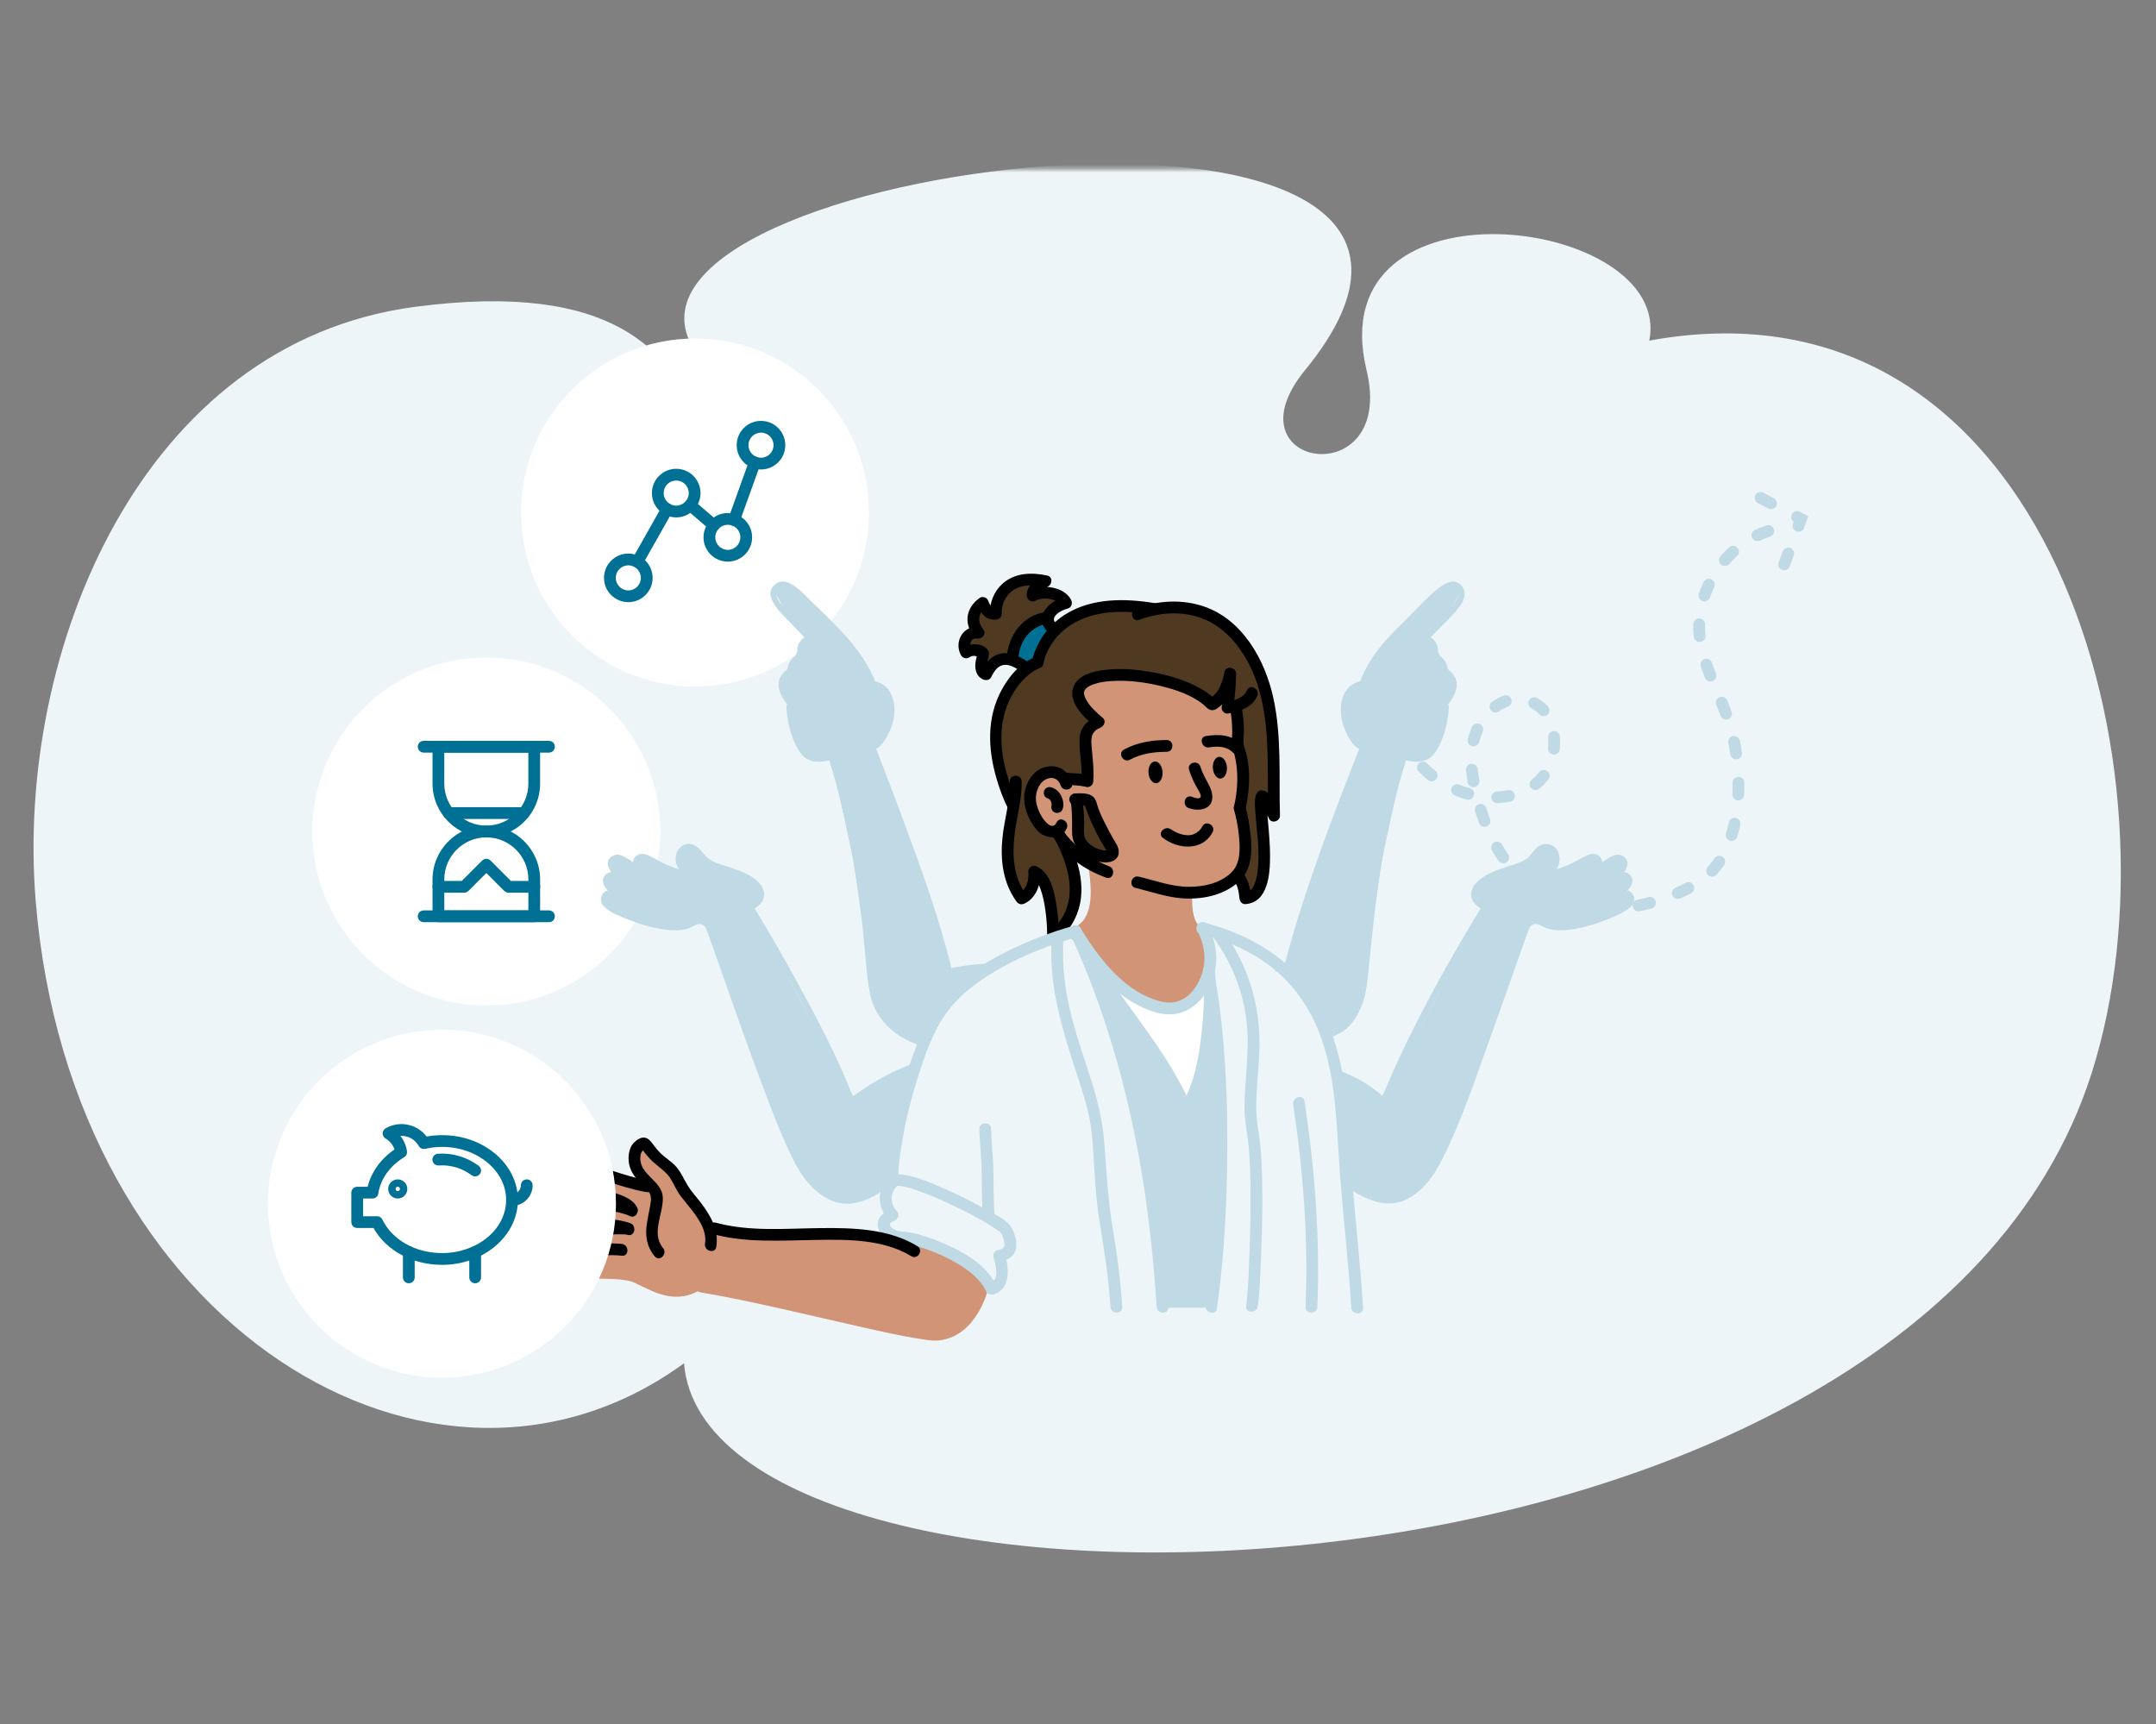 <svg width="544" height="435" viewBox="0 0 544 435" fill="none" xmlns="http://www.w3.org/2000/svg">
<rect x="0" y="0" width="544" height="435" fill="#808080" stroke="none"/>
<mask id="mask0_202_4220" style="mask-type:luminance" maskUnits="userSpaceOnUse" x="0" y="42" width="544" height="352">
<path d="M543.583 42.636H0V393.034H543.583V42.636Z" fill="white"/>
</mask>
<g mask="url(#mask0_202_4220)">
<path d="M173.911 85.94C182.644 105.565 237.795 122.602 204.92 134.219C161.636 149.514 205.249 64.216 104.833 77.403C35.553 86.499 3.867 164.403 8.997 227.211C17.803 335.071 109.643 389.883 172.588 343.969C178.65 418.198 481.881 414.524 527.749 270.807C551.827 195.365 517.543 67.394 416.138 85.94C422.389 54.73 332.698 43.056 344.809 93.407C352.36 124.797 308.934 118.262 329.278 93.407C396.193 11.657 153.242 39.502 173.913 85.94H173.911Z" fill="#EEF5F9"/>
<path d="M279.706 248.88L285.901 263.575L298.218 281.845L304.336 273.754V246.675L292.036 241.745L279.706 248.88Z" fill="white"/>
<path d="M271.361 234.678L277.62 243.731L283.938 251.465L292.629 254.5H299.266L305.192 248.614L303.893 235.115L300.389 233.263L299.266 225.259L307.797 223.771L316.127 215.33L318.058 178.315L309.003 163.187L274.199 166.365L256.086 193.523L261.109 211.667L274.962 218.684L275.988 227.035L274.572 232.134L271.361 234.678Z" fill="#D19477"/>
<path d="M122.709 253.694C146.953 253.694 166.605 234.04 166.605 209.797C166.605 185.554 146.953 165.901 122.709 165.901C98.466 165.901 78.812 185.554 78.812 209.797C78.812 234.04 98.466 253.694 122.709 253.694Z" fill="white"/>
<path d="M175.372 173.203C199.616 173.203 219.269 153.55 219.269 129.306C219.269 105.063 199.616 85.41 175.372 85.41C151.13 85.41 131.476 105.063 131.476 129.306C131.476 153.55 151.13 173.203 175.372 173.203Z" fill="white"/>
<path d="M197.186 147.026L201.639 149.184L213.76 161.801L219.249 170.228L219.949 172.42L223.273 174.322L224.912 179.681L222.853 185.24L219.878 189.137L226.373 203.612L234.897 229.07L239.357 244.485L250.199 243.862L238.128 252.908L233.005 263.573L224.765 259.48L220.504 252.748L215.346 217.093C215.346 217.093 211.342 198.447 211.225 197.983C211.109 197.521 208.924 190.74 208.924 190.74L204.734 191.002L202.432 189.65L199.818 183.532L198.881 177.859L198.419 176.04L196.926 172.55L198.006 169.845L200.191 166.441L202.289 162.271L204.427 160.812L197.879 153.711L195.461 149.287L197.186 147.026Z" fill="#BFD9E5"/>
<path d="M230.703 269.04L215.641 277.187L212.108 271.321L189.641 229.353L192.07 224.514L187 220.717L178.44 217.999L174.592 213.778L171.785 214.798L172.118 219.487L169.05 218.965L162.069 216.15L160.07 218.182L155.72 216.367L154.086 217.635L154.725 219.994L152.893 222.079L154.002 225.273L152.354 227.339L154.574 229.353L164.697 233.687L170.822 233.96L177.574 232.235L179.186 234.816L191.71 269.926L202.202 295.246L208.486 301.451L214.295 302.967L224.791 298.68L226.11 288.494L230.703 269.04Z" fill="#BFD9E5"/>
<path d="M229.051 312.791H220.991L204.546 311.379L187.899 312.085L179.185 310.097L172.53 300.327L168.604 294.479L164.954 291.288L163.022 288.883L160.284 290.785V295.245L162.598 299.195L154.615 297.003L147.396 295.245L144.769 296.703L145.462 298.926L152.353 301.704L149.621 303.698L140.242 304.051L138.987 305.983L140.146 307.822L148.08 308.698L147.283 310.926L140.919 311.443L139.749 313.91L141.885 315.942L143.723 316.522L142.724 318.553L144.769 320.642L158.439 321.624L167.505 325.759H172.244L176.014 323.869L181.614 325.455L205.889 331.217L231.316 336.773H238.957L243.456 333.235L249.418 323.813L241.175 316.879L229.051 312.791Z" fill="#D19477"/>
<path d="M266.595 209.612L271.142 219.418L271.791 227.034L268.187 234.369L265.786 235.632L263.448 222.062L261.133 220.006L260.02 225.735L257.555 227.034L254.851 222.005L253.991 210.467L255.47 202.886L251.247 189.343L252.443 176.413L259.038 168.626L255.017 166.238L250.867 167.311L248.862 170.312L247.556 168.356L248.109 165.182L246.024 164.003L243.726 164.519C243.726 164.519 242.924 162.058 243.853 160.929C244.783 159.8 246.897 159.693 246.897 159.693L245.505 156.073L247.969 152.136L249.382 154.417L251.247 154.993L252.89 149.175L256.667 146.77L259.931 146.067L263.715 146.46L261.983 147.866L260.557 150.287L265.24 149.771L269 152.122L264.663 154.767L264.677 157.575L265.973 159.05L272.231 154.907L282.043 152.905L291.067 153.628L298.104 153.278L305.076 154.77L312.846 160.579L318.069 169.532L320.278 178.565L321.333 190.406L321.2 205.888L318.379 200.961L318.919 213.482L318.466 223.584L314.225 226.639L314.339 222.431L312.12 220.81L314.096 216.056L312.8 203.896L314.009 194.233L312.264 187.431L312.3 177.912L309.902 179.029L310.399 170.658L305.776 177.69L299.383 173.906L290.57 171.081C290.57 171.081 275.346 169.186 272.95 171.99C270.556 174.795 273.836 178.103 273.836 178.103L276.974 181.982L273.903 186.152L274.38 197.141L268.714 196.185L265.367 194.836L260.32 197.983L260.24 204.589L263.561 209.212L266.599 209.614L266.595 209.612Z" fill="#4F3A21"/>
<path d="M254.48 166.098L256.789 160.546L260.689 156.399L262.528 155.733L266.158 159.713L266.764 160.299L263.637 163.61L262.718 167.054L259.334 168.466L256.819 167.137L254.48 166.098Z" fill="#007094"/>
<path d="M276.077 246.675L283.598 268.505L291.092 300.494L293.597 329.951H306.012L307.99 297.72L306.687 259.865L304.682 260.125L302.314 274.511L299.266 278.471L293.335 268.882L279.705 248.88L276.077 246.675Z" fill="#BFD9E5"/>
<path d="M189.001 229.726C197.881 244.362 206.324 259.45 213.012 275.234C213.369 276.073 213.723 276.917 214.049 277.769C214.375 278.622 215.821 278.269 215.477 277.376C211.471 266.898 206.095 256.828 200.712 247.016C197.371 240.927 193.88 234.918 190.28 228.983C189.788 228.168 188.502 228.914 189.001 229.733V229.726Z" fill="#BFD9E5"/>
<path d="M178.47 235.014C183.619 249.55 188.605 264.159 194.154 278.548C195.806 282.828 197.498 287.105 199.481 291.245C201.155 294.742 203.054 298.01 206.045 300.571C208.57 302.736 211.647 304.055 215.009 303.639C218.549 303.202 221.706 301.23 224.571 299.229C225.347 298.686 224.608 297.4 223.822 297.95C221.304 299.709 218.573 301.484 215.508 302.07C212.198 302.707 209.176 301.41 206.735 299.205C204.03 296.76 202.314 293.74 200.762 290.496C196.146 280.853 192.699 270.605 189.098 260.555C186.004 251.919 182.963 243.265 179.898 234.619C179.583 233.726 178.15 234.109 178.47 235.012V235.014Z" fill="#BFD9E5"/>
<path d="M189.375 229.715C190.82 229.002 192.279 228.2 192.699 226.521C192.979 225.409 192.686 224.292 192.035 223.37C190.401 221.048 187.23 219.913 184.665 219.003C183.062 218.434 181.33 218.068 179.818 217.282C178.55 216.625 177.74 215.703 176.878 214.604C175.628 213.018 173.314 212.205 171.662 213.78C169.05 216.272 171.129 220.788 174.133 221.705C175.048 221.985 175.439 220.552 174.526 220.275C172.684 219.716 171.651 217.744 172.144 215.856C172.488 214.544 173.863 214 174.999 214.77C175.719 215.256 176.148 216.149 176.724 216.782C177.637 217.788 178.79 218.487 180.042 219C182.76 220.115 185.631 220.702 188.225 222.145C189.308 222.747 190.59 223.526 191.116 224.709C191.962 226.614 190.097 227.707 188.629 228.433C187.772 228.855 188.522 230.134 189.377 229.712L189.375 229.715Z" fill="#BFD9E5"/>
<path d="M179.902 234.619C179.471 233.38 178.796 232.108 177.437 231.731C176.187 231.384 175.101 231.961 174.022 232.501C171.451 233.787 168.12 233.216 165.446 232.621C162.564 231.977 159.726 231.011 157.046 229.786C156.226 229.413 155.414 229.017 154.657 228.527C153.902 228.038 152.246 226.748 153.748 226.093C154.375 225.819 155.267 226.099 155.88 226.302C158.934 227.312 161.951 228.304 165.106 228.97C166.039 229.166 166.435 227.738 165.499 227.541C162.378 226.885 159.38 225.922 156.362 224.903C155.187 224.507 153.644 224.227 152.572 225.036C151.446 225.889 151.337 227.545 152.27 228.557C153.882 230.316 156.646 231.285 158.801 232.121C161.989 233.356 165.346 234.349 168.764 234.642C170.358 234.779 172.054 234.762 173.596 234.269C174.389 234.016 175.072 233.5 175.858 233.254C177.286 232.807 178.03 233.743 178.469 235.015C178.779 235.912 180.211 235.525 179.898 234.622L179.902 234.619Z" fill="#BFD9E5"/>
<path d="M168.047 225.189C165.147 224.543 162.298 223.668 159.654 222.295C158.372 221.629 157.156 220.703 155.794 220.21C154.691 219.811 153.343 219.933 152.57 220.93C151.151 222.762 153.436 225.049 154.908 225.922C155.73 226.408 156.476 225.129 155.657 224.643C154.991 224.247 153.399 223.104 153.636 222.125C153.776 221.543 154.398 221.423 154.881 221.483C155.677 221.585 156.46 222.202 157.129 222.591C160.43 224.51 163.928 225.795 167.658 226.625C168.587 226.832 168.984 225.402 168.051 225.196L168.047 225.189Z" fill="#BFD9E5"/>
<path d="M178.636 221.065C175.019 220.496 171.417 219.639 168.067 218.131C166.468 217.408 164.989 216.408 163.37 215.736C162.362 215.316 161.316 215.26 160.463 216.046C158.331 218.007 161.376 220.449 163.068 221.298C163.917 221.724 164.669 220.445 163.817 220.019C163.095 219.657 159.846 217.132 162.005 216.885C162.815 216.792 163.907 217.661 164.567 218.021C168.85 220.359 173.423 221.738 178.239 222.494C179.172 222.641 179.575 221.211 178.632 221.065H178.636Z" fill="#BFD9E5"/>
<path d="M171.018 222.908C167.917 221.965 164.933 220.743 162.138 219.094C160.606 218.192 159.197 217.069 157.635 216.22C156.726 215.723 155.756 215.403 154.763 215.863C151.866 217.206 154.117 220.337 155.689 221.682C156.409 222.302 157.465 221.256 156.739 220.633C156.066 220.053 153.722 217.875 155.447 217.173C155.743 217.053 156.009 217.126 156.3 217.219C157.279 217.535 158.185 218.321 159.027 218.881C162.628 221.279 166.478 223.077 170.622 224.336C171.537 224.613 171.928 223.184 171.015 222.908H171.018Z" fill="#BFD9E5"/>
<path d="M214.289 279.111C219.379 275.254 224.854 271.889 230.899 269.755C231.792 269.438 231.409 268.006 230.506 268.326C224.335 270.504 218.739 273.892 213.539 277.832C212.79 278.402 213.526 279.69 214.289 279.111Z" fill="#BFD9E5"/>
<path d="M209.153 191.326C213.039 204.343 215.81 217.642 217.346 231.142C217.829 235.379 218.179 239.625 218.601 243.868C218.878 246.637 219.114 249.491 219.884 252.175C221.496 257.791 226.453 261.988 231.915 263.657C232.83 263.937 233.221 262.505 232.308 262.228C227.285 260.695 222.711 256.822 221.273 251.642C220.54 249.004 220.313 246.224 220.047 243.509C219.101 233.867 218.168 224.261 216.387 214.728C214.884 206.697 212.919 198.763 210.585 190.936C210.312 190.023 208.879 190.413 209.155 191.329L209.153 191.326Z" fill="#BFD9E5"/>
<path d="M219.419 188.782C225.758 205.042 232.12 221.417 236.919 238.213C237.592 240.565 238.222 242.929 238.791 245.312C239.015 246.24 240.443 245.847 240.22 244.919C237.159 232.171 232.66 219.764 228.119 207.487C225.758 201.099 223.323 194.737 220.849 188.389C220.505 187.509 219.07 187.892 219.419 188.782Z" fill="#BFD9E5"/>
<path d="M215.775 188.114C217.084 189.237 218.756 189.739 220.448 189.217C222.26 188.653 223.23 186.872 224.069 185.296C225.757 182.129 226.437 178.026 224.645 174.731C222.986 171.68 219.215 171.271 216.102 171.694C213.313 172.07 208.857 174.795 210.493 178.212C211.852 181.053 216.358 180.064 218.709 179.394C219.626 179.134 219.235 177.702 218.316 177.966C216.748 178.412 212.321 179.607 211.725 177.26C211.235 175.331 213.704 173.869 215.189 173.406C216.675 172.943 218.667 172.893 220.239 173.246C223.669 174.019 224.615 177.746 224.105 180.859C223.605 183.908 220.694 190.369 216.835 187.065C216.111 186.448 215.059 187.492 215.785 188.114H215.775Z" fill="#BFD9E5"/>
<path d="M220.757 171.747C217.431 163.476 210.569 157.491 204.334 151.362C202.549 149.607 198.674 145.147 195.79 147.286C191.926 150.147 197.219 154.843 199.225 156.892C203.024 160.779 206.668 165.069 211.098 168.279C211.871 168.839 212.614 167.553 211.848 167C208.844 164.822 206.106 161.954 203.555 159.25C201.676 157.255 199.678 155.363 197.868 153.301C196.929 152.228 195.114 150.277 196.329 148.804C197.295 147.639 198.708 148.538 199.684 149.227C201.436 150.463 202.948 152.065 204.454 153.581C208.191 157.344 212.204 160.965 215.421 165.202C217.06 167.357 218.319 169.642 219.325 172.143C219.678 173.019 221.11 172.636 220.755 171.75L220.757 171.747Z" fill="#BFD9E5"/>
<path d="M210.949 168.16C211.631 168.723 212.661 169.509 212.721 170.482C212.764 171.198 212.188 172.044 211.495 172.244C209.939 172.697 207.881 170.579 206.862 169.706C204.93 168.051 200.806 164.72 203.657 162.108C204.364 161.462 203.311 160.416 202.609 161.059C198.272 165.03 204.841 170.236 207.878 172.404C209.54 173.59 211.702 174.506 213.307 172.734C215.122 170.728 213.756 168.553 211.998 167.111C211.265 166.512 210.21 167.554 210.949 168.16Z" fill="#BFD9E5"/>
<path d="M208.551 172.943C209.233 173.506 210.263 174.292 210.323 175.265C210.366 175.98 209.79 176.826 209.097 177.026C207.541 177.479 205.483 175.361 204.464 174.489C202.532 172.833 198.408 169.502 201.26 166.891C201.966 166.245 200.913 165.199 200.211 165.842C195.874 169.812 202.443 175.018 205.48 177.186C207.142 178.372 209.304 179.289 210.909 177.517C212.724 175.511 211.358 173.336 209.6 171.894C208.867 171.294 207.812 172.337 208.551 172.943Z" fill="#BFD9E5"/>
<path d="M204.785 176.666C205.482 177.293 206.561 178.275 206.328 179.351C206.191 179.987 205.615 180.508 204.976 180.574C203.623 180.714 202.171 179.251 201.318 178.414C199.327 176.463 195.996 172.69 199.24 170.348C200.006 169.795 199.267 168.506 198.49 169.069C193.694 172.53 198.347 178.192 201.754 180.754C203.146 181.8 205.065 182.655 206.628 181.443C208.853 179.717 207.516 177.13 205.835 175.617C205.125 174.981 204.072 176.027 204.785 176.666Z" fill="#BFD9E5"/>
<path d="M211.73 189.118C210.198 190.074 208.389 190.75 206.561 190.733C204.623 190.717 203.426 189.758 202.553 188.102C201.021 185.201 200.073 181.591 199.896 178.316C199.846 177.367 198.361 177.361 198.414 178.316C198.621 182.144 199.7 186.796 201.947 189.964C204.405 193.428 209.382 192.332 212.479 190.4C213.289 189.898 212.543 188.612 211.73 189.121V189.118Z" fill="#BFD9E5"/>
<path d="M239.703 245.827C243.114 245.088 246.709 244.637 250.199 244.608C251.152 244.601 251.155 243.116 250.199 243.125C246.585 243.156 242.845 243.635 239.31 244.397C238.378 244.601 238.775 246.029 239.703 245.827Z" fill="#BFD9E5"/>
<path d="M366.819 147.025L362.366 149.183L350.245 161.8L344.756 170.227L344.056 172.419L340.732 174.321L339.093 179.68L341.152 185.239L344.127 189.136L337.632 203.612L329.108 229.068L324.649 244.483H322.357L330.171 253.01L334.181 261.47L339.237 259.476L343.497 252.744L348.657 217.088C348.657 217.088 352.66 198.443 352.776 197.979C352.894 197.517 355.079 190.735 355.079 190.735L359.269 190.998L361.57 189.645L364.185 183.527L365.12 177.854L365.584 176.036L367.076 172.545L365.997 169.841L363.812 166.437L361.713 162.266L359.575 160.808L366.123 153.706L368.542 149.283L366.816 147.021L366.819 147.025Z" fill="#BFD9E5"/>
<path d="M336.749 270.475L348.366 277.187L351.9 271.321L374.362 229.353L371.935 224.514L377.004 220.717L385.564 217.999L389.415 213.778L392.219 214.798L391.886 219.487L394.953 218.965L401.935 216.15L403.933 218.182L408.283 216.367L409.919 217.635L409.28 219.994L411.114 222.079L410.006 225.273L411.651 227.339L409.429 229.353L399.307 233.687L393.181 233.96L386.43 232.235L384.818 234.816L372.295 269.926L361.803 295.246L355.517 301.451L349.708 302.967L339.213 298.68L338.876 285.621L336.749 270.475Z" fill="#BFD9E5"/>
<path d="M373.724 228.977C364.807 243.677 356.337 258.832 349.625 274.686C349.25 275.579 348.87 276.471 348.523 277.373C348.184 278.266 349.616 278.652 349.952 277.766C353.942 267.334 359.318 257.315 364.684 247.55C367.988 241.532 371.439 235.596 375.003 229.723C375.499 228.904 374.217 228.158 373.724 228.975V228.977Z" fill="#BFD9E5"/>
<path d="M384.101 234.619C379.192 248.482 374.409 262.4 369.184 276.15C367.512 280.546 365.806 284.936 363.841 289.21C362.618 291.871 361.336 294.636 359.447 296.9C356.993 299.852 353.735 302.48 349.688 302.22C346.171 301.994 342.984 299.902 340.179 297.944C339.396 297.397 338.654 298.679 339.429 299.223C344.372 302.676 350.325 305.564 356.02 302.003C359.66 299.729 362.056 296.172 363.937 292.421C368.777 282.782 372.228 272.373 375.865 262.244C379.123 253.178 382.314 244.085 385.531 235.005C385.851 234.102 384.419 233.716 384.101 234.612V234.619Z" fill="#BFD9E5"/>
<path d="M375.379 228.437C373.971 227.74 372.132 226.728 372.821 224.86C373.267 223.654 374.57 222.835 375.629 222.231C378.261 220.73 381.194 220.14 383.966 219.001C385.171 218.505 386.295 217.835 387.19 216.879C387.787 216.243 388.22 215.361 388.922 214.834C389.954 214.064 391.324 214.395 391.784 215.623C392.492 217.532 391.36 219.7 389.479 220.273C388.569 220.55 388.955 221.982 389.872 221.702C392.683 220.846 394.418 217.392 392.983 214.641C391.92 212.603 389.202 212.446 387.643 213.988C386.854 214.768 386.337 215.754 385.462 216.462C384.07 217.588 382.307 218.008 380.639 218.554C377.894 219.457 374.743 220.49 372.645 222.575C371.719 223.494 371.08 224.683 371.219 226.015C371.426 227.971 373.021 228.92 374.63 229.712C375.483 230.132 376.236 228.853 375.379 228.433V228.437Z" fill="#BFD9E5"/>
<path d="M385.535 235.015C385.891 233.987 386.463 232.97 387.702 233.134C388.466 233.234 389.108 233.754 389.808 234.043C391.093 234.576 392.519 234.726 393.902 234.709C397.326 234.669 400.752 233.727 403.957 232.584C406.279 231.755 408.664 230.829 410.689 229.4C411.928 228.524 412.92 227.355 412.068 225.786C411.368 224.497 409.865 224.384 408.566 224.643C406.619 225.034 404.736 225.949 402.815 226.479C401.389 226.872 399.953 227.232 398.507 227.538C397.575 227.734 397.968 229.164 398.901 228.967C401.662 228.384 404.427 227.661 407.081 226.695C407.658 226.486 408.22 226.233 408.824 226.106C409.786 225.906 411.635 226.213 410.569 227.638C410.016 228.374 408.693 228.947 407.864 229.36C405.362 230.605 402.684 231.558 399.984 232.275C397.282 232.99 393.822 233.75 390.937 232.881C389.601 232.477 388.526 231.491 387.04 231.651C385.422 231.828 384.592 233.214 384.103 234.622C383.789 235.526 385.222 235.915 385.531 235.015H385.535Z" fill="#BFD9E5"/>
<path d="M396.349 226.623C400.08 225.793 403.577 224.507 406.877 222.589C407.543 222.202 408.333 221.58 409.126 221.48C409.608 221.42 410.232 221.536 410.372 222.122C410.608 223.102 409.015 224.247 408.349 224.64C407.53 225.127 408.273 226.41 409.099 225.919C410.565 225.051 412.783 222.852 411.497 221.003C410.758 219.937 409.339 219.804 408.216 220.21C406.897 220.687 405.718 221.583 404.479 222.233C401.794 223.639 398.91 224.538 395.959 225.193C395.026 225.4 395.423 226.829 396.352 226.623H396.349Z" fill="#BFD9E5"/>
<path d="M385.764 222.497C390.581 221.742 395.154 220.363 399.438 218.025C400.107 217.659 401.136 216.842 401.949 216.892C402.398 216.919 402.782 217.232 402.725 217.754C402.618 218.751 400.983 219.624 400.187 220.023C399.334 220.452 400.084 221.731 400.937 221.302C402.635 220.45 405.669 218.014 403.541 216.049C402.685 215.26 401.643 215.32 400.633 215.74C399.014 216.409 397.539 217.412 395.936 218.134C392.59 219.646 388.986 220.499 385.369 221.069C384.429 221.216 384.829 222.644 385.762 222.497H385.764Z" fill="#BFD9E5"/>
<path d="M393.378 224.336C397.522 223.077 401.372 221.278 404.973 218.88C405.806 218.327 406.681 217.574 407.638 217.241C407.924 217.141 408.197 217.055 408.5 217.155C410.345 217.772 407.92 220.073 407.265 220.636C406.539 221.258 407.591 222.302 408.313 221.685C409.863 220.359 412.054 217.439 409.413 215.962C408.38 215.387 407.351 215.693 406.368 216.226C404.856 217.048 403.488 218.134 402.009 219.017C399.174 220.705 396.14 221.958 392.985 222.914C392.076 223.19 392.463 224.622 393.378 224.343V224.336Z" fill="#BFD9E5"/>
<path d="M350.465 277.832C348.786 276.546 347.223 275.124 345.475 273.928C342.844 272.13 339.942 270.817 336.944 269.761C336.042 269.441 335.656 270.877 336.551 271.191C339.54 272.246 342.407 273.582 345.009 275.403C346.647 276.549 348.129 277.895 349.714 279.111C350.471 279.691 351.211 278.405 350.465 277.832Z" fill="#BFD9E5"/>
<path d="M353.42 190.933C349.665 203.51 346.951 216.353 345.379 229.387C344.862 233.671 344.48 237.963 344.073 242.257C343.8 245.138 343.577 248.069 342.917 250.893C342.535 252.532 341.885 254.064 341.052 255.53C339.446 258.354 337.048 259.844 333.984 260.766C333.071 261.039 333.462 262.471 334.377 262.195C336.819 261.463 339.167 260.39 340.852 258.412C342.211 256.816 343.223 254.834 343.903 252.856C344.749 250.401 344.993 247.723 345.266 245.158C346.308 235.405 347.114 225.673 348.879 216.007C350.402 207.673 352.423 199.444 354.848 191.326C355.121 190.411 353.693 190.018 353.42 190.933Z" fill="#BFD9E5"/>
<path d="M343.157 188.388C336.819 204.649 330.457 221.023 325.657 237.821C324.984 240.173 324.355 242.537 323.785 244.918C323.563 245.844 324.991 246.241 325.215 245.311C328.275 232.565 332.776 220.157 337.315 207.88C339.677 201.492 342.111 195.13 344.587 188.781C344.933 187.893 343.501 187.506 343.157 188.388Z" fill="#BFD9E5"/>
<path d="M347.18 187.065C343.33 190.36 340.401 183.918 339.908 180.86C339.406 177.756 340.335 174.005 343.776 173.246C345.278 172.913 347.127 172.919 348.608 173.339C350.181 173.782 352.752 175.237 352.29 177.259C351.75 179.615 347.223 178.398 345.697 177.965C344.778 177.703 344.385 179.135 345.304 179.395C347.516 180.024 351.144 180.86 352.992 178.978C355.63 176.29 351.923 172.883 349.441 172.043C346.557 171.067 342.211 171.234 340.082 173.699C337.754 176.397 337.974 180.76 339.26 183.851C340.019 185.679 341.145 188.157 343.059 189.021C344.855 189.829 346.783 189.354 348.235 188.115C348.962 187.491 347.909 186.449 347.187 187.065H347.18Z" fill="#BFD9E5"/>
<path d="M344.676 172.14C347.445 165.259 352.834 160.396 357.946 155.203C359.635 153.488 361.303 151.726 363.135 150.16C363.995 149.428 365.6 147.915 366.883 148.248C371.106 149.341 363.169 156.412 362.236 157.375C359.038 160.669 355.881 164.303 352.161 167.001C351.395 167.557 352.134 168.843 352.91 168.28C356.687 165.539 359.864 161.961 363.093 158.624C364.967 156.685 367.09 154.827 368.591 152.565C369.494 151.21 370.001 149.574 369.017 148.122C366.839 144.911 363.139 148.129 361.227 149.881C358.923 151.992 356.793 154.294 354.579 156.499C352.341 158.73 350.092 160.939 348.113 163.41C346.052 165.988 344.476 168.696 343.251 171.747C342.895 172.633 344.33 173.016 344.68 172.14H344.676Z" fill="#BFD9E5"/>
<path d="M352.007 167.114C350.291 168.523 348.936 170.594 350.591 172.613C352.167 174.535 354.415 173.625 356.127 172.406C359.165 170.241 365.733 165.032 361.396 161.062C360.694 160.419 359.641 161.465 360.348 162.111C363.199 164.722 359.075 168.053 357.143 169.708C356.127 170.578 354.062 172.696 352.51 172.246C351.867 172.06 351.337 171.317 351.295 170.664C351.224 169.615 352.343 168.749 353.056 168.163C353.795 167.557 352.74 166.514 352.007 167.114Z" fill="#BFD9E5"/>
<path d="M354.405 171.894C352.689 173.303 351.334 175.375 352.989 177.393C354.565 179.315 356.813 178.405 358.525 177.186C361.562 175.022 368.131 169.812 363.794 165.842C363.092 165.199 362.039 166.245 362.746 166.891C365.597 169.502 361.473 172.833 359.541 174.489C358.525 175.358 356.46 177.477 354.908 177.026C354.265 176.84 353.735 176.098 353.692 175.445C353.622 174.395 354.741 173.529 355.454 172.943C356.193 172.337 355.138 171.294 354.405 171.894Z" fill="#BFD9E5"/>
<path d="M358.17 175.617C356.498 177.119 355.185 179.617 357.3 181.387C358.856 182.686 360.834 181.813 362.246 180.754C365.66 178.198 370.3 172.526 365.511 169.069C364.734 168.509 363.994 169.795 364.761 170.348C368.005 172.689 364.671 176.464 362.682 178.415C361.823 179.257 360.381 180.71 359.025 180.574C358.383 180.507 357.81 179.997 357.673 179.351C357.446 178.269 358.516 177.292 359.215 176.666C359.928 176.027 358.876 174.981 358.166 175.617H358.17Z" fill="#BFD9E5"/>
<path d="M351.524 190.4C354.621 192.332 359.597 193.428 362.056 189.964C364.304 186.796 365.38 182.144 365.59 178.316C365.643 177.363 364.158 177.367 364.107 178.316C363.931 181.591 362.981 185.201 361.449 188.102C360.574 189.758 359.384 190.717 357.443 190.733C355.618 190.75 353.806 190.074 352.274 189.118C351.461 188.612 350.715 189.894 351.524 190.397V190.4Z" fill="#BFD9E5"/>
<path d="M324.697 244.398C324.564 244.367 324.431 244.331 324.301 244.294L324.224 244.271C324.135 244.238 324.135 244.241 324.224 244.278C324.108 244.321 324.184 244.158 324.238 244.314C324.348 244.434 324.404 244.581 324.408 244.751C324.408 244.931 324.344 245.08 324.224 245.2C324.421 245.124 324.535 244.744 324.535 244.567C324.535 243.535 323.005 243.745 322.363 243.745C321.406 243.745 321.406 245.227 322.363 245.227C322.703 245.227 323.042 245.227 323.382 245.24C323.462 245.244 323.542 245.253 323.622 245.257C323.591 245.257 323.469 245.233 323.409 245.193L323.142 244.927L323.076 244.767V244.374C323.085 244.311 323.322 244.021 323.212 244.118C323.172 244.152 323.136 244.205 323.105 244.245C322.949 244.461 322.883 244.72 322.956 244.984C323.118 245.553 323.798 245.713 324.301 245.83C325.23 246.043 325.627 244.614 324.695 244.401L324.697 244.398Z" fill="#BFD9E5"/>
<path d="M122.709 211.28C115.225 211.28 109.136 205.191 109.136 197.706V188.407C109.136 187.587 109.799 186.925 110.618 186.925H134.797C135.616 186.925 136.279 187.587 136.279 188.407V197.706C136.279 205.191 130.19 211.28 122.706 211.28H122.709ZM112.104 189.89V197.706C112.104 203.555 116.864 208.312 122.709 208.312C128.555 208.312 133.315 203.553 133.315 197.706V189.89H112.101H112.104Z" fill="#007094"/>
<path d="M134.801 232.669H110.618C109.799 232.669 109.136 232.006 109.136 231.187V221.888C109.136 214.403 115.225 208.314 122.709 208.314C130.193 208.314 136.282 214.403 136.282 221.888V231.187C136.282 231.58 136.126 231.956 135.849 232.236C135.569 232.515 135.194 232.669 134.801 232.669ZM112.104 229.702H133.318V221.884C133.318 216.035 128.558 211.276 122.712 211.276C116.867 211.276 112.107 216.035 112.107 221.884V229.702H112.104Z" fill="#007094"/>
<path d="M138.52 189.89H106.901C106.082 189.89 105.419 189.226 105.419 188.407C105.419 187.587 106.082 186.925 106.901 186.925H138.52C139.34 186.925 140.002 187.587 140.002 188.407C140.002 189.226 139.34 189.89 138.52 189.89Z" fill="#007094"/>
<path d="M138.52 232.67H106.901C106.082 232.67 105.419 232.008 105.419 231.188C105.419 230.369 106.082 229.706 106.901 229.706H138.52C139.34 229.706 140.002 230.369 140.002 231.188C140.002 232.008 139.34 232.67 138.52 232.67Z" fill="#007094"/>
<path d="M134.799 225.229H128.291C127.898 225.229 127.522 225.073 127.242 224.796L122.712 220.266L118.182 224.796C117.903 225.076 117.526 225.229 117.133 225.229H110.625C109.805 225.229 109.143 224.567 109.143 223.747C109.143 222.928 109.805 222.264 110.625 222.264H116.52L121.666 217.119C121.943 216.839 122.322 216.686 122.716 216.686C123.109 216.686 123.485 216.842 123.765 217.119L128.911 222.264H134.806C135.625 222.264 136.289 222.928 136.289 223.747C136.289 224.567 135.625 225.229 134.806 225.229H134.799Z" fill="#007094"/>
<path d="M132.202 206.629H113.213C112.394 206.629 111.731 205.967 111.731 205.148C111.731 204.329 112.394 203.665 113.213 203.665H132.202C133.021 203.665 133.684 204.329 133.684 205.148C133.684 205.967 133.021 206.629 132.202 206.629Z" fill="#007094"/>
<path d="M158.536 151.934C155.155 151.934 152.403 149.183 152.403 145.802C152.403 142.422 155.155 139.67 158.536 139.67C161.916 139.67 164.667 142.422 164.667 145.802C164.667 149.183 161.916 151.934 158.536 151.934ZM158.536 142.635C156.791 142.635 155.368 144.057 155.368 145.802C155.368 147.548 156.791 148.97 158.536 148.97C160.281 148.97 161.703 147.548 161.703 145.802C161.703 144.057 160.281 142.635 158.536 142.635Z" fill="#007094"/>
<path d="M170.623 130.544C167.242 130.544 164.491 127.793 164.491 124.412C164.491 121.031 167.242 118.28 170.623 118.28C174.004 118.28 176.755 121.031 176.755 124.412C176.755 127.793 174.004 130.544 170.623 130.544ZM170.623 121.245C168.877 121.245 167.456 122.667 167.456 124.412C167.456 126.158 168.877 127.58 170.623 127.58C172.368 127.58 173.791 126.158 173.791 124.412C173.791 122.667 172.368 121.245 170.623 121.245Z" fill="#007094"/>
<path d="M183.643 141.702C180.261 141.702 177.51 138.951 177.51 135.57C177.51 132.19 180.261 129.438 183.643 129.438C187.023 129.438 189.774 132.19 189.774 135.57C189.774 138.951 187.023 141.702 183.643 141.702ZM183.643 132.403C181.898 132.403 180.475 133.825 180.475 135.57C180.475 137.316 181.898 138.738 183.643 138.738C185.388 138.738 186.81 137.316 186.81 135.57C186.81 133.825 185.388 132.403 183.643 132.403Z" fill="#007094"/>
<path d="M192.013 118.454C188.633 118.454 185.881 115.703 185.881 112.322C185.881 108.941 188.633 106.19 192.013 106.19C195.394 106.19 198.145 108.941 198.145 112.322C198.145 115.703 195.394 118.454 192.013 118.454ZM192.013 109.154C190.267 109.154 188.846 110.577 188.846 112.322C188.846 114.067 190.267 115.489 192.013 115.489C193.758 115.489 195.181 114.067 195.181 112.322C195.181 110.577 193.758 109.154 192.013 109.154Z" fill="#007094"/>
<path d="M160.819 143.234C160.573 143.234 160.324 143.171 160.091 143.041C159.378 142.638 159.125 141.732 159.531 141.019L167.041 127.729C167.445 127.016 168.351 126.763 169.064 127.17C169.776 127.573 170.03 128.479 169.623 129.191L162.112 142.481C161.839 142.964 161.336 143.234 160.819 143.234Z" fill="#007094"/>
<path d="M180.112 134.029C179.768 134.029 179.426 133.913 179.146 133.673L173.186 128.567C172.564 128.034 172.494 127.098 173.026 126.475C173.559 125.852 174.496 125.782 175.118 126.315L181.078 131.421C181.7 131.954 181.77 132.89 181.238 133.513C180.944 133.856 180.527 134.029 180.112 134.029Z" fill="#007094"/>
<path d="M185.219 132.68C185.052 132.68 184.882 132.65 184.715 132.593C183.947 132.317 183.547 131.468 183.823 130.695L189.043 116.196C189.318 115.427 190.171 115.027 190.941 115.303C191.71 115.58 192.11 116.429 191.834 117.202L186.614 131.701C186.398 132.307 185.825 132.683 185.219 132.683V132.68Z" fill="#007094"/>
<path d="M274.805 219.763C275.138 222.484 275.428 225.338 274.989 228.063C274.778 229.359 274.372 230.634 273.677 231.753C272.893 233.012 271.734 233.619 270.555 234.442C269.003 235.528 270.482 238.099 272.051 237.003C273.383 236.07 274.718 235.344 275.711 234.016C276.65 232.757 277.303 231.26 277.669 229.735C278.449 226.488 278.173 223.044 277.773 219.763C277.543 217.891 274.576 217.868 274.805 219.763Z" fill="#D19477"/>
<path d="M314.226 204.289C315.238 199.882 315.585 195.072 314.588 190.636C314.372 189.676 313.966 188.71 313.802 187.751C313.615 186.656 313.893 185.33 313.873 184.205C313.835 182.159 313.675 180.164 313.233 178.165C312.82 176.304 309.958 177.09 310.371 178.955C310.784 180.821 310.901 182.755 310.915 184.698C310.921 185.697 310.715 186.723 310.791 187.711C310.861 188.628 311.268 189.517 311.488 190.406C312.547 194.679 312.347 199.226 311.368 203.499C310.941 205.358 313.799 206.15 314.228 204.289H314.226Z" fill="black"/>
<path d="M269.06 197.946C269.85 198.033 270.643 198.084 271.436 198.157C271.891 198.199 272.348 198.239 272.797 198.299C272.994 198.326 273.843 198.519 273.623 198.413C274.673 198.919 275.768 198.297 275.855 197.134C276.081 194.049 275.646 191.082 275.409 188.018C275.246 185.902 275.492 184.481 277.611 183.615C278.537 183.235 279.212 181.936 278.264 181.137C276.674 179.791 275.022 178.321 274.014 176.467C273.883 176.227 273.79 176.023 273.723 175.84C273.67 175.69 273.51 174.991 273.543 175.191C273.45 174.634 273.537 174.478 273.697 174.171C273.88 173.825 274.123 173.605 274.367 173.429C274.893 173.049 275.389 172.832 275.922 172.646C277.391 172.133 278.946 171.92 280.491 171.83C284.528 171.59 288.616 172.076 292.542 173.006C296.47 173.935 300.313 175.201 303.444 177.595C304.164 178.145 304.823 179.158 305.799 179.185C306.562 179.205 307.241 178.694 307.794 178.228C310.082 176.294 311.268 173.229 311.825 170.371C312.187 168.506 309.329 167.706 308.963 169.582C308.643 171.234 308.161 172.832 307.271 174.275C306.804 175.031 305.969 175.65 305.549 176.223C305.326 176.529 305.565 176.103 305.572 176.243C305.572 176.223 306.951 176.976 306.535 176.35C306.325 176.034 305.883 175.76 305.585 175.527C304.81 174.904 303.991 174.345 303.127 173.845C299.39 171.677 295.1 170.401 290.87 169.628C286.64 168.856 282.447 168.506 278.27 169.085C275.592 169.455 272.211 170.314 270.972 173.016C269.16 176.969 273.51 180.986 276.165 183.228C276.381 182.402 276.601 181.576 276.818 180.75C274.116 181.856 272.451 183.651 272.384 186.659C272.308 190.17 273.148 193.583 272.884 197.127L275.115 195.848C273.337 194.989 270.983 195.192 269.053 194.975C267.126 194.759 267.175 197.733 269.053 197.944L269.06 197.946Z" fill="black"/>
<path d="M291.453 152.192C284.005 150.956 275.698 150.81 269.027 154.88C265.379 157.105 262.592 160.469 261.076 164.456C260.793 165.199 260.53 165.982 260.41 166.771L261.446 165.735C257.658 166.951 254.645 170.585 252.809 173.926C248.956 180.941 249.236 188.841 251.414 196.345C252.176 198.973 253.126 201.611 254.394 204.043C255.278 205.735 257.838 204.239 256.956 202.547C253.768 196.429 251.747 188.388 253.099 181.547C253.875 177.61 255.853 173.686 258.788 170.914C259.574 170.172 260.43 169.522 261.38 169.003C261.642 168.859 261.909 168.729 262.182 168.606C261.762 168.796 262.126 168.633 262.239 168.596C262.692 168.45 263.194 168.07 263.274 167.56C263.591 165.505 264.347 164.033 265.466 162.314C268.041 158.361 272.285 155.986 276.844 154.997C281.404 154.007 286.13 154.304 290.67 155.057C292.538 155.366 293.342 152.509 291.459 152.196L291.453 152.192Z" fill="black"/>
<path d="M258.839 166.665C256.867 165.379 254.472 164.333 252.084 165.006C249.922 165.615 248.487 167.471 247.517 169.393L249.546 168.86C248.05 168.183 250.115 165.499 249.38 164.233C248.147 162.121 244.803 162.218 243.027 163.337L245.056 163.87C244.466 162.814 244.89 160.826 246.491 161.122C247.604 161.329 249.023 160.083 248.167 158.944C246.688 156.972 246.569 154.924 248.71 153.415L246.682 152.882C247.624 154.897 248.8 156.529 251.272 156.336C252.04 156.276 252.793 155.706 252.753 154.854C252.664 152.912 253.39 150.983 254.785 149.621C257.076 147.386 260.511 147.449 263.436 148.079V145.218C261.43 145.934 258.928 147.856 259.062 150.284C259.122 151.406 260.274 152.132 261.293 151.563C263.049 150.584 266.702 150.923 267.708 152.865L268.594 150.687C266.507 151.18 264.324 152.522 263.318 154.477C262.13 156.786 263.362 158.881 265.377 160.15C266.996 161.169 268.488 158.604 266.873 157.588C264.278 155.956 267.608 153.971 269.384 153.548C270.36 153.318 270.693 152.186 270.27 151.37C268.505 147.959 262.912 147.263 259.798 149.002L262.03 150.281C262.03 150.254 262.179 149.768 262.383 149.455C262.823 148.775 263.472 148.342 264.228 148.072C265.503 147.616 265.767 145.544 264.228 145.211C260.301 144.362 256.004 144.495 252.886 147.329C250.835 149.195 249.659 152.079 249.789 154.844L251.272 153.362C249.955 153.465 249.726 152.412 249.242 151.376C248.923 150.694 247.824 150.414 247.215 150.843C243.84 153.222 243.085 157.065 245.609 160.429L247.284 158.251C243.158 157.485 240.553 161.872 242.498 165.356C242.878 166.038 243.857 166.308 244.526 165.889C245.106 165.522 245.616 165.346 246.289 165.579C246.562 165.672 246.998 165.935 246.978 165.949C246.748 166.105 247.044 164.636 246.608 165.073C246.522 165.159 246.502 165.466 246.471 165.582C246.371 165.962 246.271 166.342 246.202 166.728C245.869 168.567 246.162 170.565 248.047 171.414C248.74 171.727 249.686 171.657 250.075 170.881C250.685 169.669 251.471 168.267 252.866 167.857C254.438 167.394 256.075 168.393 257.334 169.216C258.935 170.262 260.425 167.694 258.828 166.655L258.839 166.665Z" fill="black"/>
<path d="M254.822 197.158C254.922 201.988 253.383 206.774 252.919 211.567C252.384 217.143 253.103 222.812 256.467 227.445C256.973 228.141 257.706 228.345 258.495 227.978C261.463 226.593 262.712 223.042 262.419 219.931L260.54 221.359C261.59 221.792 262.185 223.331 262.538 224.304C263.145 225.976 263.498 227.748 263.748 229.504C264.057 231.665 264.221 233.874 264.221 236.061C264.221 237.184 265.48 237.913 266.453 237.34C268.911 235.899 270.703 233.23 271.729 230.646C274.52 223.588 271.705 215.684 268.281 209.399C267.368 207.723 264.803 209.219 265.72 210.894C268.751 216.456 271.469 223.595 268.871 229.857C268.258 231.336 267.401 232.597 266.293 233.694C266.113 233.87 265.926 234.04 265.736 234.209C265.476 234.44 265.327 234.567 265.434 234.463C265.303 234.589 265.116 234.693 264.961 234.782L267.192 236.061C267.192 233.31 266.928 230.536 266.473 227.825C265.896 224.41 264.881 219.964 261.333 218.499C260.484 218.146 259.372 219.041 259.454 219.927C259.654 222.069 259.081 224.444 257 225.416L259.028 225.949C255.754 221.439 255.361 216.097 255.977 210.714C256.494 206.211 257.882 201.718 257.786 197.162C257.746 195.257 254.782 195.25 254.818 197.162L254.822 197.158Z" fill="black"/>
<path d="M287.424 156.392C291.889 154.71 296.799 154.22 301.453 155.419C306.282 156.668 310.006 159.793 312.864 163.803C318.36 171.507 319.579 181.056 319.835 190.276C319.979 195.449 319.845 200.625 319.992 205.797L322.756 205.049C322.013 203.51 320.851 199.999 318.895 199.502C316.497 198.896 316.571 202.064 316.654 203.523C316.974 209.062 318.049 214.715 317.247 220.26C317.054 221.585 316.754 222.875 316.108 223.921C315.642 224.676 314.972 225.103 314.219 225.153L315.702 226.635C315.462 224.094 315.018 221.612 313.166 219.76C311.818 218.408 309.72 220.503 311.068 221.858C312.225 223.015 312.564 224.813 312.737 226.639C312.807 227.394 313.36 228.178 314.219 228.12C320.008 227.734 320.458 220.433 320.454 216.023C320.454 213.116 320.201 210.214 319.939 207.32C319.832 206.154 319.715 204.989 319.639 203.823C319.612 203.393 319.586 202.964 319.579 202.531C319.579 202.364 319.579 202.2 319.579 202.034C319.579 201.954 319.586 201.874 319.588 201.794C319.606 201.425 319.526 201.774 319.575 201.827C319.448 201.691 319.845 201.451 319.522 201.844C319.133 202.324 318.582 202.353 317.863 202.257C317.574 202.217 317.834 202.034 317.85 202.271C317.863 202.46 317.814 202.191 318.013 202.487C318.866 203.759 319.526 205.168 320.192 206.543C320.858 207.92 322.996 207.214 322.956 205.795C322.673 195.849 323.429 185.757 321.26 175.964C319.146 166.411 313.453 156.272 303.684 152.985C298.185 151.136 292.02 151.496 286.631 153.527C284.862 154.194 285.628 157.061 287.42 156.389L287.424 156.392Z" fill="black"/>
<path d="M256.95 166.047C257.297 161.46 260.148 157.9 264.781 157.237C266.663 156.967 265.863 154.109 263.991 154.376C258.009 155.232 254.419 160.271 253.983 166.047C253.839 167.952 256.804 167.942 256.95 166.047Z" fill="black"/>
<path d="M308.912 169.978C308.943 172.839 308.599 175.724 308.244 178.558C308.153 179.291 308.999 180.13 309.725 180.041C312.587 179.684 315.98 178.465 317.226 175.644C317.989 173.912 315.434 172.403 314.665 174.148C314.106 175.421 312.987 176.097 311.714 176.55C311.231 176.723 310.735 176.857 310.235 176.966C310.071 177.003 309.099 177.152 309.725 177.076L311.208 178.558C311.564 175.724 311.907 172.839 311.877 169.978C311.857 168.07 308.89 168.066 308.91 169.978H308.912Z" fill="black"/>
<path d="M270.493 197.397C269.487 194.364 266.926 192.698 263.684 193.547C260.864 194.286 259.015 197.095 258.542 199.842C257.969 203.17 259.434 206.897 261.597 209.415C263.629 211.78 267.712 212.103 269.151 209.008C269.95 207.29 267.395 205.782 266.589 207.514C265.567 209.712 263.511 207.17 262.856 206.048C261.85 204.319 261.06 202.204 261.486 200.186C261.783 198.787 262.572 197.264 263.911 196.622C265.596 195.812 267.075 196.505 267.632 198.187C268.228 199.989 271.096 199.216 270.493 197.397Z" fill="black"/>
<path d="M264.097 201.321C264.588 201.532 264.93 201.658 265.152 202.171C265.239 202.367 265.316 202.634 265.343 202.844C265.38 203.14 265.21 203.366 265.446 202.887C265.09 203.603 265.252 204.492 265.979 204.916C266.635 205.298 267.652 205.102 268.008 204.383C268.498 203.397 268.341 202.241 267.961 201.245C267.515 200.069 266.749 199.256 265.596 198.761C264.861 198.443 264.007 198.543 263.567 199.293C263.201 199.92 263.361 201.005 264.1 201.321H264.097Z" fill="black"/>
<path d="M291.757 197.603C292.738 197.532 293.444 196.249 293.335 194.738C293.226 193.226 292.344 192.057 291.363 192.128C290.384 192.199 289.678 193.482 289.787 194.993C289.896 196.505 290.778 197.673 291.757 197.603Z" fill="black"/>
<path d="M308 196.433C308.979 196.362 309.685 195.079 309.576 193.568C309.468 192.056 308.585 190.888 307.605 190.958C306.625 191.029 305.92 192.312 306.028 193.824C306.137 195.335 307.019 196.503 308 196.433Z" fill="black"/>
<path d="M300.023 194.233C300.547 195.885 301.266 197.477 302.146 198.965C302.385 199.372 303.181 200.597 302.938 201.094C302.601 201.783 301.242 201.217 300.713 201.028C298.915 200.382 298.138 203.246 299.923 203.888C302.172 204.698 305.619 204.458 305.883 201.434C305.989 200.204 305.516 198.936 304.94 197.87C304.151 196.411 303.387 195.042 302.881 193.443C302.308 191.628 299.444 192.404 300.021 194.233H300.023Z" fill="black"/>
<path d="M293.404 211.386C297.208 214.331 303.414 214.788 305.954 209.978C306.847 208.293 304.286 206.79 303.394 208.482C302.783 209.638 301.611 210.551 300.303 210.704C299.17 210.838 297.947 210.527 296.919 210.071C296.515 209.892 296.139 209.665 295.759 209.441C295.62 209.359 294.987 208.892 295.502 209.292C294.01 208.14 291.896 210.221 293.404 211.39V211.386Z" fill="black"/>
<path d="M285.108 191.677C287.956 190.132 291.19 189.699 294.378 189.685C296.286 189.679 296.29 186.712 294.378 186.718C290.657 186.732 286.924 187.318 283.609 189.116C281.93 190.025 283.427 192.587 285.105 191.677H285.108Z" fill="black"/>
<path d="M305.072 188.568C307.137 188.242 309.466 188.228 311.041 189.836C312.377 191.202 314.475 189.104 313.139 187.738C310.761 185.307 307.421 185.211 304.286 185.706C302.407 186.003 303.204 188.864 305.076 188.568H305.072Z" fill="black"/>
<path d="M297.781 226.168C297.901 229.222 298.06 233.389 300.463 235.681C301.844 237 303.943 234.904 302.561 233.583C300.792 231.893 300.836 228.367 300.749 226.164C300.676 224.263 297.707 224.252 297.781 226.164V226.168Z" fill="#D19477"/>
<path d="M270.968 233.559C264.91 235.281 258.971 237.535 253.368 240.417C247.766 243.298 242.51 246.742 238.387 251.385C234.147 256.159 231.722 262.296 229.653 268.259C227.812 273.579 226.289 279.054 225.25 284.586C224.668 287.684 224.237 290.832 223.928 293.97C223.822 295.049 223.691 296.155 223.725 297.24C223.788 299.146 226.756 299.152 226.693 297.24C226.573 293.683 227.332 289.953 227.915 286.471C228.721 281.672 229.993 276.923 231.445 272.282C233.295 266.384 235.429 259.976 239.219 255.002C242.787 250.316 247.81 246.832 252.915 244.015C258.858 240.733 265.233 238.272 271.754 236.416C273.586 235.894 272.807 233.032 270.966 233.556L270.968 233.559Z" fill="#BFD9E5"/>
<path d="M326.29 278.659C328.857 295.582 330.127 312.649 329.417 329.766C329.337 331.674 332.305 331.671 332.385 329.766C333.107 312.375 331.762 295.059 329.154 277.869C328.868 275.987 326.01 276.787 326.293 278.659H326.29Z" fill="#BFD9E5"/>
<path d="M302.917 235.605C310.125 237.483 317.11 240.557 322.692 245.584C327.156 249.601 330.542 254.67 332.747 260.242C336.858 270.621 337.164 281.796 337.87 292.784C338.669 305.191 340.199 317.538 340.961 329.948C341.078 331.844 344.045 331.858 343.929 329.948C343.226 318.511 341.874 307.13 341.038 295.701C340.599 289.657 340.419 283.591 339.742 277.562C338.396 265.558 334.932 253.478 326.126 244.747C319.977 238.652 312.003 234.905 303.7 232.74C301.851 232.257 301.062 235.119 302.91 235.601L302.917 235.605Z" fill="#BFD9E5"/>
<path d="M270.083 235.739C274.383 242.593 279.563 249.584 286.853 253.472C290.361 255.34 294.541 256.802 298.444 255.34C302.348 253.878 304.873 250.363 306.156 246.48C307.611 242.07 306.795 237.48 304.713 233.427C303.84 231.728 301.28 233.227 302.152 234.922C304.233 238.976 304.604 243.522 302.465 247.649C301.453 249.604 300.154 251.283 298.135 252.259C295.873 253.354 293.685 253.021 291.387 252.235C282.96 249.355 277.185 241.474 272.644 234.24C271.632 232.628 269.064 234.113 270.083 235.735V235.739Z" fill="#BFD9E5"/>
<path d="M270.084 235.738C277.561 251.706 291.044 264.245 297.985 280.51C298.445 281.585 300.024 281.363 300.547 280.51C304.131 274.668 305.383 267.543 306.123 260.832C306.705 255.549 306.989 250.109 306.565 244.8C306.416 242.912 303.448 242.895 303.598 244.8C304.004 249.854 303.747 255.023 303.237 260.055C302.584 266.49 301.416 273.416 297.985 279.011H300.547C293.602 262.746 280.119 250.203 272.645 234.239C271.836 232.51 269.278 234.015 270.084 235.734V235.738Z" fill="#BFD9E5"/>
<path d="M270.083 235.737C281.048 259.542 287.256 285.212 290.207 311.189C290.911 317.367 291.437 323.562 291.85 329.764C291.977 331.66 294.944 331.674 294.817 329.764C293.165 304.934 289.408 280.182 281.487 256.525C278.949 248.94 275.989 241.503 272.645 234.238C271.848 232.506 269.29 234.011 270.083 235.734V235.737Z" fill="#BFD9E5"/>
<path d="M265.407 236.367C264.423 248.511 268.114 259.973 271.824 271.358C273.347 276.028 274.922 280.793 275.435 285.703C276.188 292.901 276.158 300.163 277.311 307.32C278.517 314.798 279.705 322.199 280.205 329.766C280.331 331.661 283.3 331.674 283.173 329.766C282.736 323.192 281.921 316.663 280.804 310.168C279.569 302.983 279.212 295.822 278.652 288.565C278.25 283.349 277.164 278.419 275.605 273.43C273.896 267.97 271.962 262.585 270.519 257.045C268.753 250.274 267.807 243.362 268.374 236.365C268.527 234.462 265.56 234.473 265.407 236.365V236.367Z" fill="#BFD9E5"/>
<path d="M303.491 246.196C305.523 256.807 306.256 267.663 306.569 278.448C306.905 289.949 306.675 301.48 305.869 312.958C305.483 318.444 304.966 323.927 304.191 329.372C303.924 331.241 306.782 332.047 307.051 330.162C308.554 319.643 309.25 309.007 309.543 298.389C309.869 286.569 309.683 274.704 308.674 262.92C308.17 257.054 307.462 251.192 306.352 245.407C305.992 243.535 303.134 244.328 303.491 246.196Z" fill="#BFD9E5"/>
<path d="M306.056 236.381C311.281 243.529 314.332 251.682 314.758 260.542C315.071 267.004 313.992 273.388 314.012 279.837C314.019 282.328 314.512 284.697 314.832 287.151C315.195 289.936 315.335 292.751 315.431 295.551C315.651 302.06 315.535 308.585 315.298 315.09C315.122 319.883 315.038 324.76 314.429 329.525C314.189 331.415 317.156 331.397 317.396 329.525C317.913 325.486 318.006 321.358 318.18 317.295C318.459 310.7 318.606 304.092 318.455 297.49C318.389 294.499 318.262 291.501 317.96 288.524C317.709 286.072 317.12 283.658 317.014 281.196C316.737 274.781 317.936 268.383 317.78 261.957C317.543 252.089 314.456 242.863 308.62 234.882C307.504 233.356 304.93 234.835 306.058 236.377L306.056 236.381Z" fill="#BFD9E5"/>
<path d="M246.857 322.734C246.294 325.785 244.999 328.939 243.093 331.387C241.555 333.366 239.412 334.914 236.878 335.238C235.628 335.398 234.323 335.174 233.141 334.994C221.523 333.222 210.065 330.091 198.603 327.53C191.602 325.965 184.585 324.419 177.513 323.203C175.645 322.883 174.846 325.741 176.724 326.065C190.227 328.383 203.546 331.727 216.909 334.718C222.063 335.871 227.228 337.083 232.451 337.872C233.843 338.082 235.289 338.338 236.701 338.222C239.572 337.982 242.197 336.639 244.208 334.594C247.06 331.697 248.978 327.51 249.715 323.52C250.057 321.655 247.199 320.855 246.853 322.73L246.857 322.734Z" fill="#D19477"/>
<path d="M163.868 297.922C159.604 297.187 155.551 295.644 151.395 294.492C148.657 293.732 144.469 293.06 143.427 296.694C142.384 300.327 146.841 301.477 149.336 302.312C151.151 302.919 153.007 303.398 154.815 304.022C156.034 304.441 157.573 304.928 158.199 306.153C159.065 307.855 161.627 306.356 160.761 304.657C159.642 302.463 156.99 301.6 154.801 300.9C153.327 300.427 151.828 300.018 150.355 299.532C149.572 299.275 148.79 299.002 148.027 298.689C147.711 298.559 146.458 298.206 146.312 297.816C146.048 297.116 147.094 296.774 147.62 296.734C149.19 296.61 151.091 297.48 152.583 297.929C156.054 298.975 159.495 300.165 163.072 300.78C164.94 301.104 165.74 298.246 163.861 297.92L163.868 297.922Z" fill="black"/>
<path d="M159.873 303.979C154.961 301.99 149.668 302.183 144.469 302.297C142.491 302.341 140.202 302.024 138.59 303.433C137.53 304.359 136.968 305.825 137.397 307.206C137.914 308.869 139.436 309.315 140.981 309.535C143.063 309.828 145.158 309.988 147.254 310.128C150.82 310.371 154.894 310.197 158.274 311.527C160.05 312.226 160.823 309.358 159.065 308.665C156.493 307.653 153.478 307.59 150.754 307.393C149.002 307.266 147.25 307.166 145.498 307.033C144.036 306.92 142.034 307.046 140.659 306.5C139.982 306.231 140.172 305.781 140.865 305.454C141.558 305.128 142.637 305.294 143.386 305.281C144.462 305.265 145.535 305.232 146.607 305.212C150.864 305.125 155.077 305.218 159.078 306.837C160.846 307.553 161.616 304.686 159.867 303.975L159.873 303.979Z" fill="black"/>
<path d="M158.438 308.523C154.214 308.27 150.273 308.883 146.143 309.642C143.476 310.131 138.087 309.625 138.276 313.708C138.453 317.509 143.399 317.206 146.063 317.136C149.634 317.043 153.335 316.419 156.899 316.823C158.793 317.036 158.777 314.068 156.899 313.855C154.197 313.548 151.399 313.915 148.695 314.055C147.829 314.101 141.353 314.794 141.227 313.548C141.167 312.953 143.732 312.982 144.145 312.933C145.548 312.756 146.933 312.502 148.319 312.233C151.699 311.574 154.99 311.281 158.438 311.487C160.343 311.6 160.336 308.636 158.438 308.519V308.523Z" fill="black"/>
<path d="M180.735 314.58C181.425 310.319 179.269 306.633 176.764 303.369C175.723 302.01 174.517 300.724 173.611 299.265C172.478 297.44 171.679 295.331 170.096 293.825C169.234 293.006 168.242 292.347 167.336 291.58C166.343 290.741 165.506 289.713 164.734 288.673C164.167 287.914 163.559 287.095 162.533 287.024C161.589 286.957 160.577 287.65 159.955 288.296C158.429 289.875 158.305 292.666 158.985 294.642C159.831 297.096 161.709 298.453 163.385 300.298C164.438 301.457 164.338 302.649 164.072 304.108C163.788 305.663 163.445 307.215 163.212 308.778C162.753 311.842 163.186 314.567 165.204 316.992C166.426 318.46 168.515 316.352 167.302 314.893C164.211 311.179 167.398 306.296 167.238 302.116C167.079 297.936 161.454 296.494 161.563 292.2C161.576 291.714 161.656 291.054 161.913 290.632C162.013 290.468 162.735 289.826 162.242 289.992C161.867 290.119 162.06 289.922 162.313 290.352C162.419 290.532 162.562 290.698 162.689 290.865C162.992 291.265 163.328 291.62 163.652 292.004C164.998 293.59 166.732 294.615 168.175 296.088C169.414 297.349 170.09 299.165 170.993 300.664C171.682 301.806 172.585 302.832 173.418 303.871C175.583 306.576 178.487 310.07 177.884 313.794C177.581 315.662 180.439 316.465 180.745 314.583L180.735 314.58Z" fill="black"/>
<path d="M176.067 322.081C170.196 327.69 163.894 320.722 157.681 320.049C154.421 319.696 151.13 319.706 147.855 319.536C146.943 319.49 144.835 319.626 144.318 318.7C143.956 318.054 144.542 317.478 145.164 317.371C147.043 317.052 146.247 314.194 144.375 314.51C142.011 314.909 140.538 317.747 141.604 319.899C142.972 322.661 146.694 322.457 149.314 322.563C152.356 322.687 155.56 322.557 158.558 323.134C159.69 323.35 160.696 323.926 161.722 324.433C163.208 325.161 164.713 325.874 166.285 326.405C170.551 327.843 174.832 327.357 178.165 324.173C179.548 322.85 177.45 320.756 176.067 322.075V322.081Z" fill="#D19477"/>
<path d="M250.901 306.603C250.727 302.939 250.688 299.312 250.654 295.648C250.621 292.04 250.145 288.44 250.085 284.85C250.052 282.945 247.088 282.938 247.117 284.85C247.177 288.443 247.654 292.04 247.687 295.648C247.72 299.315 247.76 302.939 247.934 306.603C248.023 308.505 250.991 308.514 250.901 306.603Z" fill="#BFD9E5"/>
<path d="M224.814 305.174C223.169 305.818 221.467 306.9 221.467 308.882C221.467 310.414 222.542 311.707 223.748 312.533C225.094 313.454 226.483 313.585 228.049 313.732C229.237 313.845 230.423 314.167 231.569 314.498C234.997 315.48 238.321 316.899 241.395 318.71C244.47 320.522 247.367 322.707 248.88 325.918C249.162 326.522 249.955 326.742 250.554 326.602C255.042 325.543 254.662 319.856 253.552 316.456L252.517 318.281C254.209 317.942 255.821 317.062 256.297 315.286C256.8 313.419 255.95 310.397 254.668 308.991C252.996 307.159 250.195 305.938 248.067 304.765C244.492 302.796 240.826 300.984 237.071 299.385C233.918 298.044 230.58 296.631 227.136 296.285C226.34 296.205 225.538 296.168 224.834 296.585C223.722 297.247 222.889 298.663 222.447 299.838C221.401 302.609 222.18 305.531 224.161 307.652C225.467 309.051 227.559 306.95 226.26 305.554C224.318 303.473 224.648 300.584 226.786 298.796L225.737 299.229C227.619 299.046 229.584 299.738 231.34 300.329C234.02 301.228 236.618 302.354 239.176 303.553C243.544 305.601 248.043 307.786 251.98 310.594C252.284 310.81 252.277 310.681 252.513 311.023C252.939 311.643 253.246 312.659 253.392 313.412C253.669 314.813 253.03 315.153 251.731 315.413C250.971 315.566 250.458 316.516 250.694 317.238C251.244 318.924 252.326 323.131 249.768 323.733L251.444 324.417C248.72 318.637 241.992 315.224 236.339 312.995C233.867 312.02 231.276 311.167 228.631 310.83C227.532 310.69 226.479 310.767 225.504 310.134C224.258 309.331 224.121 308.609 225.607 308.029C227.365 307.343 226.599 304.472 224.818 305.168L224.814 305.174Z" fill="#BFD9E5"/>
<path d="M404.938 230.81C404.309 230.81 403.679 230.797 403.057 230.767C402.238 230.73 401.607 230.035 401.645 229.215C401.681 228.396 402.374 227.766 403.197 227.803C404.139 227.846 405.102 227.852 406.051 227.826C406.87 227.81 407.554 228.449 407.576 229.265C407.6 230.084 406.954 230.767 406.137 230.79C405.742 230.801 405.342 230.807 404.942 230.807L404.938 230.81ZM413.449 229.944C412.756 229.944 412.137 229.458 411.997 228.752C411.837 227.95 412.357 227.166 413.159 227.006C414.091 226.82 415.034 226.6 415.96 226.357C416.753 226.147 417.562 226.62 417.772 227.41C417.982 228.203 417.509 229.011 416.72 229.222C415.737 229.482 414.735 229.715 413.742 229.915C413.645 229.935 413.545 229.944 413.449 229.944ZM395.812 229.651C395.685 229.651 395.556 229.635 395.425 229.602C394.424 229.331 393.427 229.011 392.468 228.649C391.702 228.359 391.313 227.506 391.602 226.737C391.892 225.971 392.745 225.581 393.514 225.871C394.384 226.198 395.286 226.491 396.198 226.733C396.988 226.946 397.457 227.759 397.244 228.552C397.068 229.215 396.469 229.648 395.812 229.648V229.651ZM423.335 226.83C422.765 226.83 422.222 226.5 421.976 225.944C421.645 225.194 421.985 224.319 422.735 223.989C423.628 223.596 424.494 223.176 425.307 222.743C426.029 222.361 426.928 222.634 427.312 223.356C427.694 224.079 427.421 224.979 426.699 225.361C425.82 225.827 424.89 226.28 423.93 226.7C423.737 226.786 423.535 226.826 423.335 226.826V226.83ZM386.459 225.272C386.159 225.272 385.857 225.181 385.593 224.992C384.76 224.392 383.945 223.729 383.162 223.027C382.553 222.476 382.506 221.541 383.052 220.931C383.601 220.322 384.538 220.275 385.147 220.822C385.85 221.455 386.583 222.047 387.329 222.583C387.991 223.063 388.144 223.989 387.665 224.655C387.376 225.058 386.923 225.272 386.463 225.272H386.459ZM431.984 221.208C431.624 221.208 431.265 221.077 430.978 220.815C430.376 220.258 430.339 219.323 430.892 218.719C431.498 218.064 432.068 217.34 432.584 216.572C433.041 215.892 433.963 215.712 434.642 216.168C435.322 216.625 435.501 217.547 435.046 218.226C434.442 219.123 433.78 219.965 433.074 220.731C432.781 221.048 432.384 221.208 431.984 221.208ZM379.309 217.824C378.836 217.824 378.372 217.6 378.085 217.18C377.517 216.352 376.964 215.475 376.444 214.576C376.034 213.867 376.278 212.961 376.986 212.551C377.696 212.142 378.602 212.384 379.011 213.094C379.495 213.927 380.004 214.74 380.53 215.506C380.994 216.181 380.823 217.105 380.148 217.567C379.891 217.744 379.598 217.827 379.309 217.827V217.824ZM436.924 212.178C436.78 212.178 436.634 212.158 436.491 212.111C435.708 211.871 435.266 211.043 435.505 210.259C435.772 209.384 436.012 208.46 436.212 207.512C436.381 206.709 437.171 206.2 437.97 206.369C438.77 206.539 439.283 207.328 439.112 208.127C438.892 209.16 438.632 210.166 438.339 211.122C438.143 211.762 437.557 212.171 436.92 212.171L436.924 212.178ZM374.575 208.611C373.975 208.611 373.413 208.245 373.189 207.652C372.836 206.719 372.5 205.749 372.19 204.774C371.944 203.995 372.374 203.158 373.156 202.911C373.939 202.665 374.772 203.095 375.019 203.877C375.312 204.803 375.631 205.723 375.964 206.602C376.254 207.368 375.867 208.225 375.101 208.514C374.928 208.58 374.752 208.611 374.575 208.611ZM377.792 202.642C377.004 202.642 376.347 202.019 376.313 201.219C376.28 200.4 376.913 199.711 377.732 199.674C378.669 199.634 379.584 199.531 380.461 199.365C381.267 199.212 382.042 199.738 382.196 200.544C382.349 201.35 381.823 202.125 381.017 202.279C380.001 202.472 378.935 202.596 377.856 202.642C377.836 202.642 377.812 202.642 377.792 202.642ZM438.583 201.952C438.559 201.952 438.532 201.952 438.51 201.952C437.69 201.912 437.06 201.217 437.1 200.397C437.14 199.567 437.16 198.728 437.16 197.899V197.516C437.154 196.696 437.813 196.027 438.632 196.023H438.643C439.458 196.023 440.122 196.68 440.125 197.496V197.899C440.125 198.775 440.105 199.665 440.062 200.544C440.022 201.337 439.369 201.952 438.583 201.952ZM370.455 201.779C370.325 201.779 370.196 201.763 370.065 201.726C369.063 201.453 368.06 201.117 367.094 200.73C366.335 200.427 365.965 199.565 366.268 198.801C366.572 198.042 367.438 197.673 368.197 197.975C369.059 198.322 369.952 198.619 370.848 198.865C371.637 199.081 372.103 199.898 371.888 200.686C371.708 201.346 371.111 201.779 370.458 201.779H370.455ZM387.452 199.338C387.016 199.338 386.586 199.148 386.292 198.781C385.78 198.142 385.883 197.209 386.523 196.696C387.209 196.147 387.822 195.524 388.342 194.842C388.837 194.191 389.767 194.065 390.42 194.564C391.069 195.061 391.195 195.994 390.696 196.643C390.03 197.516 389.248 198.312 388.375 199.012C388.102 199.232 387.775 199.338 387.449 199.338H387.452ZM371.784 198.619C371.082 198.619 370.455 198.115 370.325 197.396C370.136 196.336 369.992 195.308 369.902 194.335C369.825 193.519 370.425 192.797 371.241 192.719C372.061 192.646 372.78 193.243 372.856 194.058C372.94 194.948 373.069 195.894 373.247 196.873C373.389 197.679 372.856 198.448 372.047 198.595C371.957 198.612 371.87 198.619 371.784 198.619ZM361.245 197.136C360.923 197.136 360.596 197.029 360.323 196.813C359.497 196.157 358.711 195.444 357.985 194.702C357.412 194.115 357.425 193.176 358.012 192.603C358.598 192.03 359.537 192.044 360.11 192.63C360.749 193.285 361.442 193.912 362.171 194.491C362.811 195.001 362.917 195.934 362.408 196.576C362.115 196.943 361.682 197.136 361.245 197.136ZM438.059 191.6C437.337 191.6 436.704 191.071 436.594 190.338C436.454 189.392 436.281 188.44 436.088 187.501C435.921 186.697 436.434 185.911 437.237 185.745C438.039 185.578 438.823 186.091 438.992 186.894C439.199 187.887 439.378 188.896 439.529 189.895C439.649 190.705 439.092 191.46 438.279 191.58C438.206 191.591 438.133 191.597 438.059 191.597V191.6ZM392.081 190.381C392.035 190.381 391.988 190.381 391.942 190.374C391.126 190.298 390.527 189.575 390.603 188.76C390.649 188.273 390.673 187.767 390.673 187.254C390.673 186.857 390.66 186.448 390.629 186.035C390.576 185.218 391.193 184.51 392.012 184.456C392.825 184.399 393.538 185.018 393.591 185.838C393.624 186.315 393.638 186.794 393.638 187.257C393.638 187.863 393.611 188.463 393.554 189.039C393.48 189.808 392.834 190.385 392.079 190.385L392.081 190.381ZM354.827 189.099C354.27 189.099 353.737 188.786 353.484 188.249C353.035 187.303 352.645 186.315 352.325 185.312C352.076 184.532 352.505 183.697 353.284 183.446C354.068 183.197 354.901 183.626 355.15 184.406C355.429 185.285 355.773 186.151 356.166 186.977C356.515 187.716 356.2 188.602 355.46 188.953C355.254 189.049 355.04 189.095 354.827 189.095V189.099ZM371.804 188.313C371.688 188.313 371.57 188.3 371.455 188.269C370.658 188.076 370.169 187.274 370.362 186.477C370.615 185.431 370.968 184.403 371.415 183.417C371.75 182.671 372.627 182.338 373.376 182.674C374.122 183.011 374.455 183.89 374.119 184.636C373.749 185.455 373.456 186.311 373.247 187.177C373.083 187.856 372.474 188.309 371.808 188.309L371.804 188.313ZM435.519 181.554C434.913 181.554 434.342 181.181 434.122 180.575C433.823 179.753 433.48 178.867 433.07 177.864C432.761 177.105 433.123 176.239 433.883 175.929C434.642 175.619 435.508 175.983 435.819 176.742C436.241 177.781 436.601 178.703 436.914 179.563C437.193 180.333 436.794 181.185 436.025 181.461C435.858 181.521 435.688 181.552 435.519 181.552V181.554ZM389.463 180.686C389.077 180.686 388.688 180.535 388.398 180.233C387.811 179.629 387.143 179.12 386.406 178.723C385.684 178.337 385.413 177.438 385.8 176.716C386.186 175.992 387.085 175.723 387.809 176.109C388.815 176.649 389.73 177.342 390.529 178.168C391.099 178.757 391.082 179.696 390.496 180.266C390.209 180.546 389.836 180.682 389.463 180.682V180.686ZM377.333 179.773C376.87 179.773 376.417 179.556 376.127 179.154C375.651 178.487 375.805 177.562 376.471 177.085C377.403 176.418 378.399 175.885 379.435 175.509C380.204 175.23 381.057 175.626 381.336 176.396C381.616 177.165 381.22 178.017 380.45 178.297C379.668 178.583 378.909 178.987 378.196 179.496C377.932 179.683 377.632 179.773 377.333 179.773ZM352.616 179.047C351.799 179.047 351.137 178.388 351.133 177.571V177.384C351.133 176.425 351.179 175.443 351.277 174.46C351.357 173.644 352.079 173.048 352.895 173.128C353.711 173.208 354.308 173.931 354.228 174.747C354.141 175.636 354.097 176.522 354.097 177.384V177.558C354.101 178.377 353.442 179.043 352.622 179.047H352.616ZM431.582 171.949C430.992 171.949 430.436 171.596 430.203 171.016C429.79 169.98 429.439 169.051 429.137 168.175C428.867 167.402 429.28 166.556 430.052 166.287C430.825 166.017 431.671 166.426 431.941 167.203C432.231 168.035 432.564 168.921 432.961 169.914C433.263 170.673 432.894 171.536 432.135 171.842C431.955 171.916 431.768 171.949 431.584 171.949H431.582ZM428.837 161.973C428.084 161.973 427.441 161.404 427.365 160.641C427.281 159.832 427.241 159.005 427.241 158.183C427.241 157.95 427.245 157.716 427.252 157.487C427.274 156.667 427.967 156.018 428.777 156.044C429.597 156.068 430.243 156.751 430.219 157.567C430.212 157.773 430.209 157.976 430.209 158.183C430.209 158.902 430.245 159.625 430.319 160.338C430.403 161.154 429.81 161.88 428.993 161.963C428.944 161.97 428.891 161.97 428.84 161.97L428.837 161.973ZM430.063 151.744C429.903 151.744 429.743 151.718 429.583 151.664C428.807 151.401 428.394 150.555 428.657 149.783C428.99 148.803 429.386 147.827 429.832 146.881C430.183 146.142 431.065 145.826 431.808 146.172C432.548 146.522 432.867 147.404 432.517 148.147C432.117 148.993 431.764 149.866 431.465 150.742C431.255 151.358 430.678 151.748 430.063 151.748V151.744ZM435.219 142.805C434.873 142.805 434.526 142.685 434.246 142.442C433.63 141.905 433.563 140.966 434.1 140.35C434.786 139.56 435.521 138.804 436.285 138.105C436.887 137.552 437.826 137.592 438.379 138.195C438.932 138.798 438.892 139.737 438.29 140.29C437.606 140.916 436.951 141.589 436.338 142.295C436.045 142.631 435.632 142.805 435.219 142.805ZM443.413 136.549C442.856 136.549 442.32 136.233 442.07 135.697C441.721 134.954 442.04 134.071 442.783 133.725C443.739 133.275 444.728 132.889 445.724 132.572C446.504 132.326 447.339 132.756 447.585 133.535C447.836 134.314 447.403 135.15 446.624 135.397C445.754 135.673 444.885 136.013 444.046 136.409C443.842 136.506 443.626 136.549 443.415 136.549H443.413Z" fill="#BFD9E5"/>
<path d="M450.184 143.898C450.015 143.898 449.842 143.868 449.669 143.804C448.899 143.521 448.509 142.665 448.792 141.899L449.822 139.118C450.104 138.348 450.957 137.959 451.727 138.242C452.496 138.525 452.886 139.381 452.602 140.147L451.574 142.928C451.35 143.528 450.784 143.898 450.181 143.898H450.184ZM453.788 134.162C453.619 134.162 453.446 134.132 453.275 134.068C452.506 133.785 452.116 132.929 452.4 132.163L452.589 131.654C451.98 131.234 451.763 130.415 452.116 129.742C452.496 129.016 453.392 128.736 454.118 129.116L456.273 130.245L455.184 133.192C454.96 133.792 454.394 134.162 453.792 134.162H453.788ZM446.86 128.469C446.627 128.469 446.394 128.416 446.174 128.3L443.547 126.924C442.82 126.544 442.541 125.648 442.92 124.922C443.3 124.196 444.195 123.916 444.922 124.296L447.55 125.672C448.276 126.051 448.556 126.947 448.176 127.673C447.91 128.18 447.397 128.469 446.86 128.469Z" fill="#BFD9E5"/>
<path d="M111.521 347.595C135.764 347.595 155.417 327.942 155.417 303.698C155.417 279.456 135.764 259.803 111.521 259.803C87.278 259.803 67.624 279.456 67.624 303.698C67.624 327.942 87.278 347.595 111.521 347.595Z" fill="white"/>
<path d="M119.888 296.814C119.578 296.814 119.265 296.718 118.999 296.518C116.617 294.733 113.666 293.857 110.688 294.056C109.866 294.103 109.163 293.494 109.11 292.675C109.056 291.858 109.673 291.149 110.492 291.096C114.179 290.85 117.833 291.931 120.781 294.147C121.437 294.64 121.567 295.569 121.077 296.221C120.787 296.612 120.341 296.814 119.891 296.814H119.888Z" fill="#007094"/>
<path d="M129.191 304.253C128.371 304.253 127.708 303.59 127.708 302.771C127.708 301.952 128.371 301.288 129.191 301.288C130.423 301.288 131.429 300.286 131.429 299.05C131.429 298.231 132.092 297.568 132.911 297.568C133.731 297.568 134.393 298.231 134.393 299.05C134.393 301.918 132.058 304.253 129.191 304.253Z" fill="#007094"/>
<path d="M111.521 319.135C104.087 319.135 97.418 315.514 94.248 309.835H90.131C89.311 309.835 88.648 309.172 88.648 308.352V300.911C88.648 300.092 89.311 299.43 90.131 299.43H92.769C93.671 295.735 96.073 292.395 99.543 290.017C99.157 288.871 98.354 287.879 97.292 287.262C96.832 286.995 96.552 286.506 96.552 285.976C96.552 285.447 96.835 284.957 97.295 284.695C99.16 283.618 101.325 283.336 103.39 283.898C105.106 284.368 106.581 285.367 107.641 286.76C113.756 285.67 120.031 287.155 124.604 290.816C128.518 293.943 130.673 298.191 130.673 302.77C130.673 311.794 122.079 319.135 111.521 319.135ZM91.613 306.867H95.147C95.716 306.867 96.236 307.193 96.482 307.706C98.954 312.846 104.856 316.166 111.518 316.166C120.444 316.166 127.705 310.158 127.705 302.77C127.705 299.11 125.946 295.689 122.752 293.135C118.622 289.831 112.837 288.605 107.281 289.86C106.645 290.004 105.985 289.713 105.665 289.144C104.999 287.965 103.913 287.119 102.611 286.762C102.081 286.62 101.539 286.562 101.002 286.593C101.898 287.699 102.488 289.038 102.694 290.49C102.778 291.079 102.501 291.659 101.995 291.965C98.381 294.154 95.999 297.491 95.457 301.129C95.35 301.855 94.724 302.394 93.991 302.394H91.616V306.867H91.613Z" fill="#007094"/>
<path d="M100.36 302.394C99.031 302.394 97.945 301.312 97.945 299.983C97.945 298.654 99.027 297.568 100.36 297.568C101.692 297.568 102.771 298.65 102.771 299.983C102.771 301.315 101.689 302.394 100.36 302.394ZM100.36 299.427C100.053 299.427 99.807 299.676 99.807 299.98C99.807 300.282 100.053 300.533 100.36 300.533C100.666 300.533 100.913 300.286 100.913 299.98C100.913 299.673 100.666 299.427 100.36 299.427Z" fill="#007094"/>
<path d="M103.151 323.784C102.332 323.784 101.669 323.122 101.669 322.303V315.877C101.669 315.058 102.332 314.396 103.151 314.396C103.971 314.396 104.633 315.058 104.633 315.877V322.303C104.633 323.122 103.971 323.784 103.151 323.784Z" fill="#007094"/>
<path d="M119.891 323.784C119.072 323.784 118.409 323.122 118.409 322.303V315.877C118.409 315.058 119.072 314.396 119.891 314.396C120.711 314.396 121.374 315.058 121.374 315.877V322.303C121.374 323.122 120.711 323.784 119.891 323.784Z" fill="#007094"/>
<path d="M231.453 314.391C224.175 309.991 215.241 309.771 206.981 309.861C198.232 309.955 189.135 310.817 180.588 308.485C178.743 307.983 177.957 310.843 179.799 311.347C188.169 313.628 197.029 312.986 205.602 312.849C213.753 312.719 222.742 312.595 229.954 316.956C231.593 317.945 233.085 315.384 231.449 314.394L231.453 314.391Z" fill="black"/>
<path d="M265.144 210.514C266.949 212.875 268.814 215.193 271.139 217.072C273.57 219.034 276.175 220.336 279.076 221.435C280.865 222.112 281.638 219.243 279.866 218.574C274.706 216.623 271.022 213.358 267.702 209.015C266.559 207.519 263.98 208.995 265.14 210.51L265.144 210.514Z" fill="black"/>
<path d="M286.531 224.037C290.51 224.983 294.458 226.431 298.571 226.675C301.519 226.848 304.61 226.531 307.391 225.518C310.535 224.377 313.677 222.294 314.905 219.054C315.991 216.183 315.824 212.861 315.455 209.868C315.189 207.725 314.816 205.578 314.23 203.502C313.71 201.667 310.848 202.447 311.368 204.292C311.958 206.373 312.364 208.542 312.584 210.69C312.911 213.874 313.146 217.782 310.655 220.182C307.884 222.854 303.838 223.73 300.1 223.75C295.717 223.773 291.54 222.178 287.324 221.179C285.468 220.739 284.675 223.597 286.533 224.04L286.531 224.037Z" fill="black"/>
<path d="M271.689 202.32C271.911 203.998 272.055 205.753 272.098 207.449C272.122 208.418 271.882 209.25 272.042 210.194C272.188 211.06 271.951 211.668 272.517 212.365C273.054 213.025 273.603 213.731 274.276 214.23C274.906 214.697 275.635 215.066 276.299 215.479C276.905 215.856 277.578 216.016 278.27 216.018C279.179 216.025 280.591 216.331 280.848 215.036C280.962 214.47 280.642 214.04 280.349 213.604C279.832 212.828 279.416 212.012 278.913 211.229C278.47 210.547 278.213 209.734 277.827 209.01C277.311 208.049 276.798 207.049 276.368 206.037C275.981 205.124 275.622 204.171 275.319 203.219C275.162 202.729 275.142 202.296 274.7 202.04C273.687 201.454 272.395 201.663 271.289 201.663L271.689 202.316V202.32Z" fill="#4F3A21"/>
<path d="M270.206 202.32C270.503 204.667 270.533 206.925 270.506 209.277C270.486 211.002 270.679 212.465 271.792 213.813C273.031 215.312 274.936 216.811 276.854 217.317C278.133 217.654 280.123 217.801 281.244 216.988C282.707 215.925 282.457 214.217 281.624 212.858C280.462 210.96 279.463 209.03 278.464 207.045C277.931 205.983 277.461 204.9 277.065 203.778C276.805 203.046 276.681 202.169 276.239 201.52C275.162 199.948 272.937 200.155 271.285 200.184C270.186 200.204 269.407 201.436 270.006 202.415L270.406 203.068C271.403 204.694 273.967 203.206 272.968 201.573L272.568 200.921L271.289 203.152C271.862 203.142 272.455 203.075 273.028 203.122C273.823 203.186 273.803 203.381 274.043 204.094C274.463 205.353 274.973 206.596 275.539 207.798C276.106 209.001 276.735 210.336 277.385 211.559C277.72 212.188 278.117 212.798 278.48 213.411C278.646 213.691 278.824 214.14 279.063 214.357L279.279 214.686C279.546 214.583 279.566 214.544 279.333 214.573C277.261 214.763 273.897 212.987 273.574 210.8C273.394 209.581 273.594 208.391 273.568 207.169C273.534 205.55 273.37 203.928 273.168 202.322C272.931 200.454 269.964 200.43 270.2 202.322L270.206 202.32Z" fill="black"/>
</g>
</svg>
